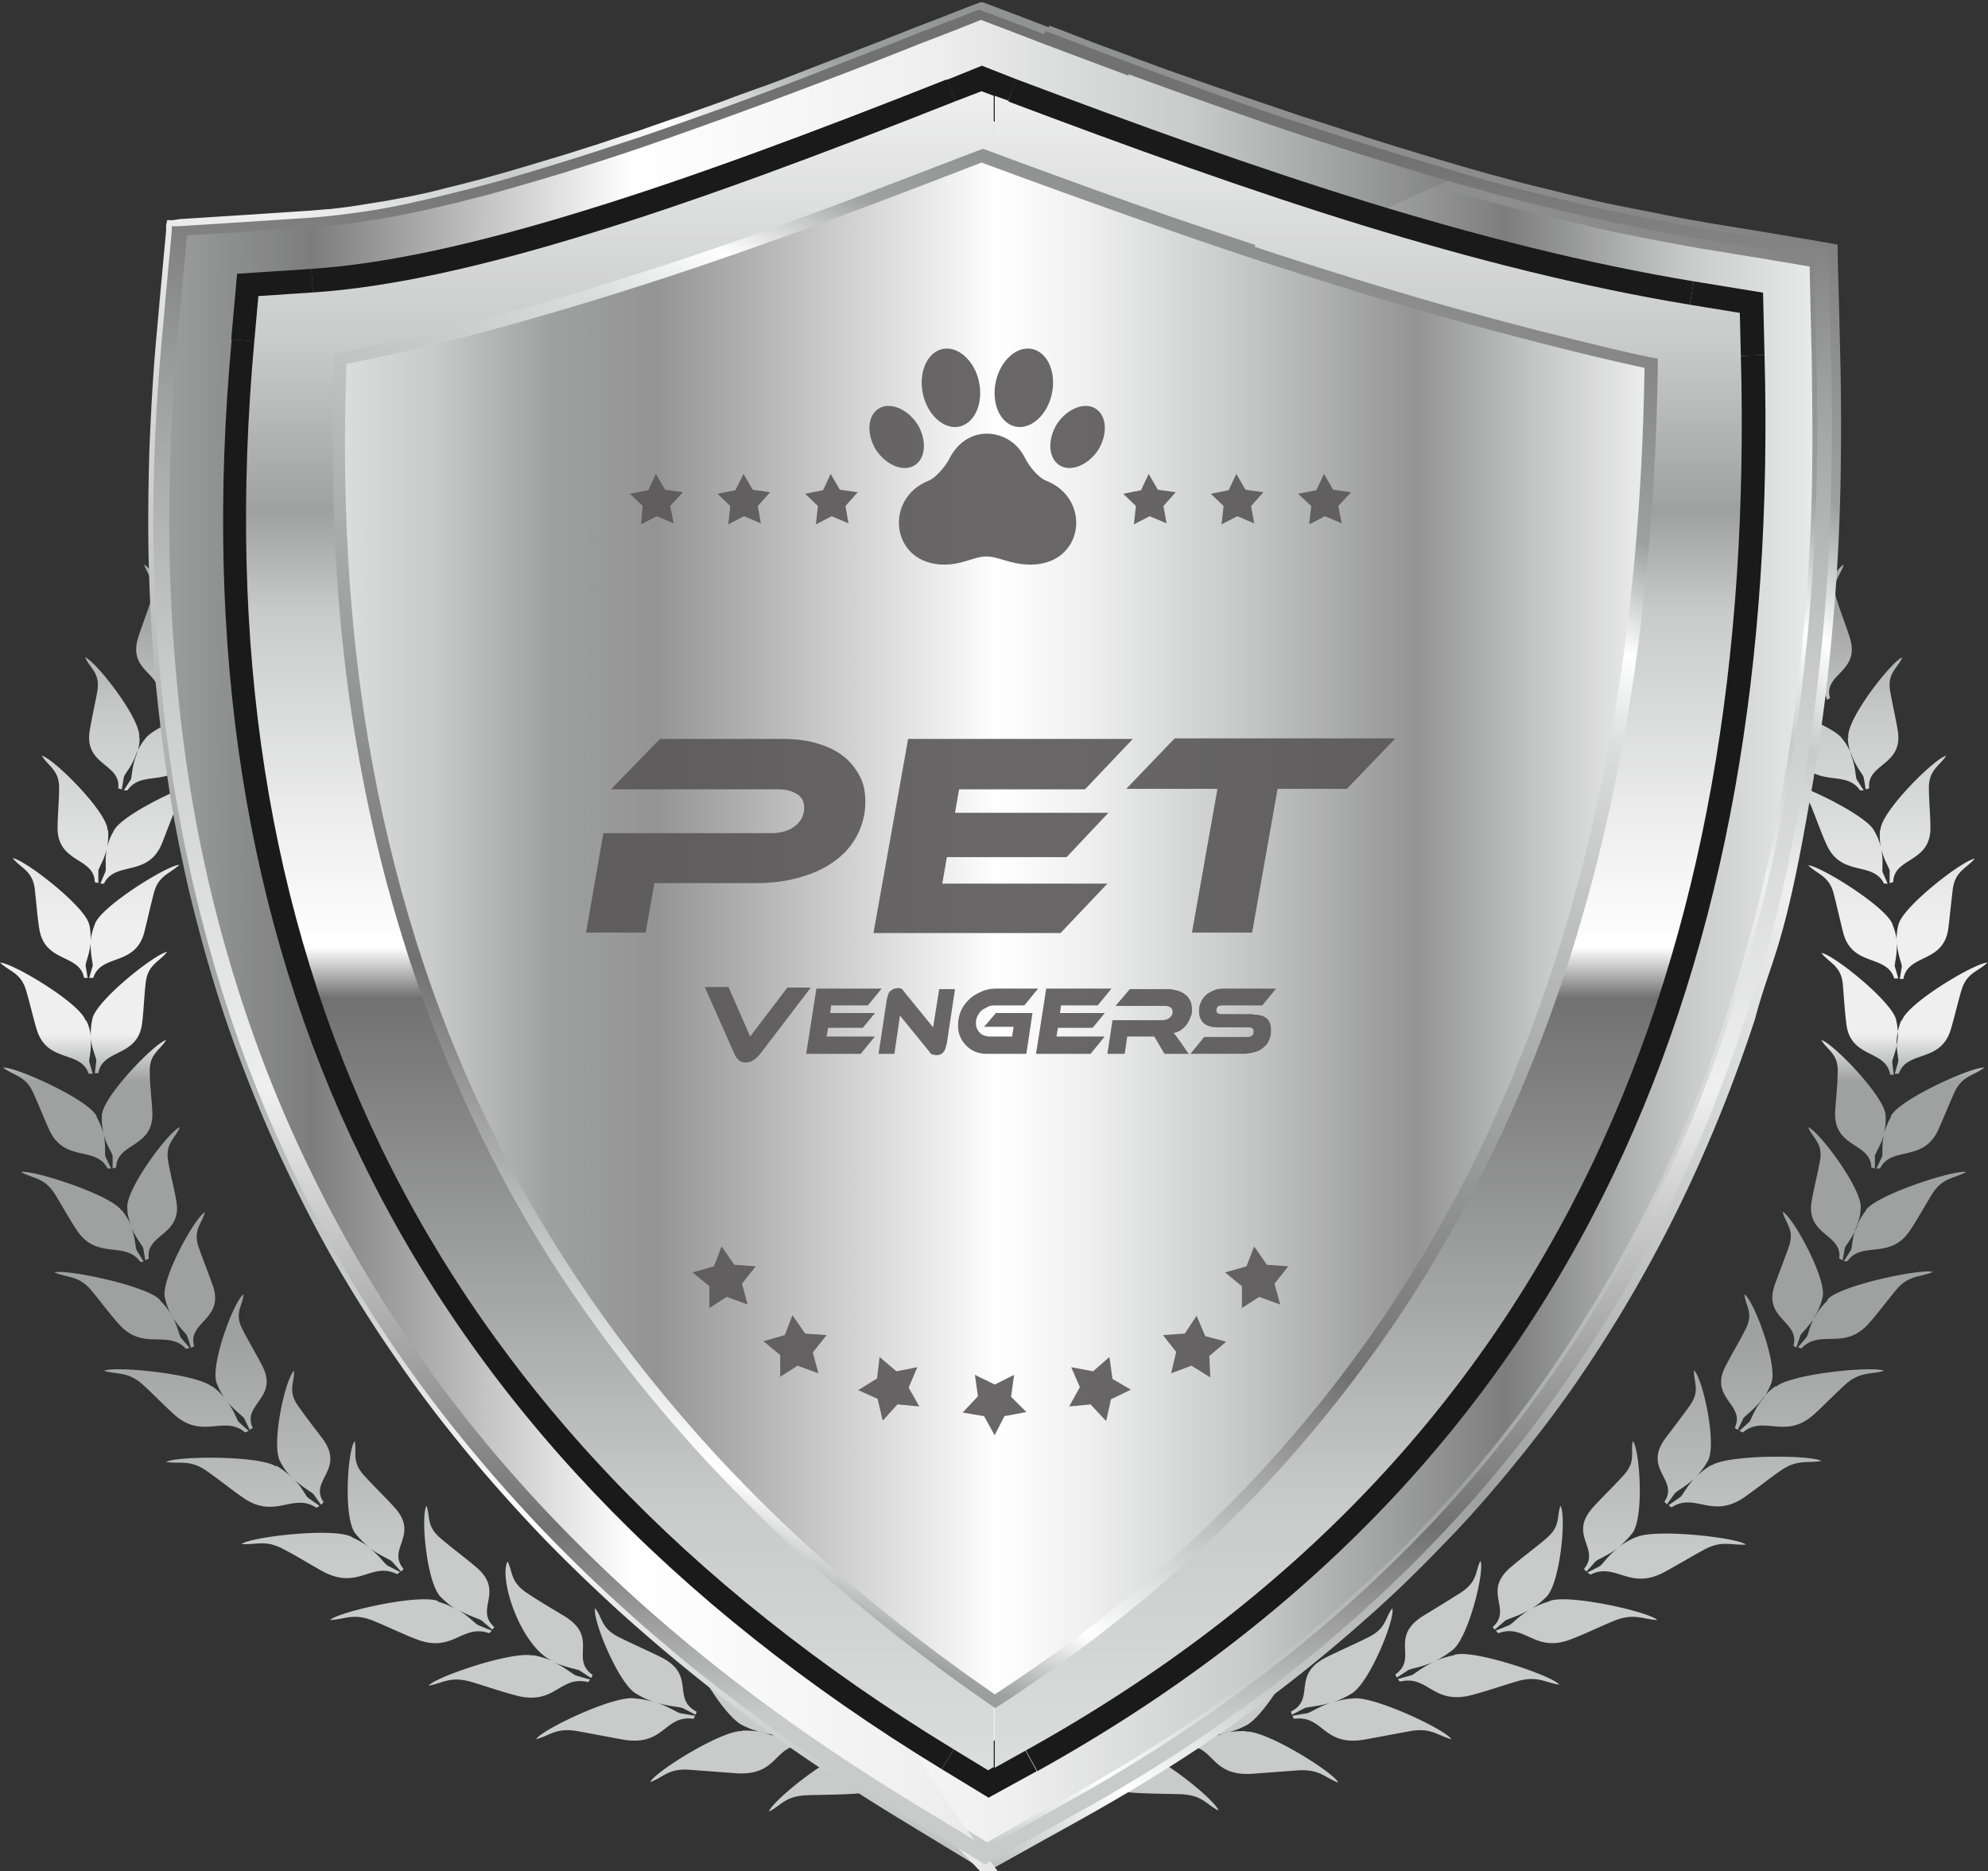 <?xml version="1.0" encoding="UTF-8"?>
<svg data-bbox="0 0.04 39 37.495" viewBox="0 0 39.01 36.72" xmlns:xlink="http://www.w3.org/1999/xlink" xmlns="http://www.w3.org/2000/svg" data-type="ugc">
    <rect x="0" y="0" width="39.01" height="36.72" fill="#333333" stroke="none"/>
    <g>
        <defs>
            <linearGradient gradientUnits="userSpaceOnUse" y2="4.43" x2="19.5" y1="35.54" x1="19.5" id="559a0b29-4dcc-4f96-9ef0-1312fc198ac7">
                <stop stop-color="#c9caca" offset="0"/>
                <stop stop-color="#c9caca" offset=".16"/>
                <stop stop-color="#9fa0a0" offset=".3"/>
                <stop stop-color="#9fa0a0" offset=".46"/>
                <stop stop-color="#efefef" offset=".49"/>
                <stop stop-color="#efefef" offset=".56"/>
                <stop stop-color="#c9caca" offset=".69"/>
                <stop stop-color="#9fa0a0" offset=".76"/>
                <stop stop-color="#c9caca" offset=".85"/>
                <stop stop-color="#efefef" offset="1"/>
            </linearGradient>
            <linearGradient gradientUnits="userSpaceOnUse" y2="18.35" x2="36.01" y1="18.35" x1=".14" id="1342aa2b-fff9-4a8d-98df-6a87818361a9">
                <stop stop-color="#dcdddd" offset="0"/>
                <stop stop-color="#c9caca" offset=".07"/>
                <stop stop-color="#9fa0a0" offset=".16"/>
                <stop stop-color="#7d7d7d" offset=".24"/>
                <stop stop-color="#ffffff" offset=".4"/>
                <stop stop-color="#efefef" offset=".55"/>
                <stop stop-color="#c9caca" offset=".68"/>
                <stop stop-color="#7d7d7d" offset=".82"/>
                <stop stop-color="#c9caca" offset=".92"/>
                <stop stop-color="#efefef" offset="1"/>
            </linearGradient>
            <linearGradient gradientUnits="userSpaceOnUse" y2="-2.62" x2="25.5" y1="35.92" x1="8.34" id="6a029f7b-0398-478d-b644-afa5bed14129">
                <stop stop-color="#595757" offset="0"/>
                <stop stop-color="#c9caca" offset=".1"/>
                <stop stop-color="#ffffff" offset=".15"/>
                <stop stop-color="#c9caca" offset=".22"/>
                <stop stop-color="#9fa0a0" offset=".34"/>
                <stop stop-color="#c9caca" offset=".5"/>
                <stop stop-color="#efefef" offset=".66"/>
                <stop stop-color="#c9caca" offset=".72"/>
                <stop stop-color="#ffffff" offset=".77"/>
                <stop stop-color="#9fa0a0" offset=".83"/>
                <stop stop-color="#727171" offset="1"/>
            </linearGradient>
            <linearGradient xlink:href="#1342aa2b-fff9-4a8d-98df-6a87818361a9" x2="35.92" x1="-3.31" id="b490030d-b636-46fc-85e7-6c200fa62730"/>
            <linearGradient gradientUnits="userSpaceOnUse" y2="3.05" x2="19.5" y1="33.66" x1="19.5" id="16284ba4-6167-4f02-b07d-b6222eb08027">
                <stop stop-color="#c9caca" offset="0"/>
                <stop stop-color="#727171" offset=".12"/>
                <stop stop-color="#efefef" offset=".4"/>
                <stop stop-color="#c9caca" offset=".67"/>
                <stop stop-color="#9fa0a0" offset=".85"/>
                <stop stop-color="#727171" offset="1"/>
            </linearGradient>
            <linearGradient gradientUnits="userSpaceOnUse" y2="1.79" x2="19.5" y1="34.74" x1="19.5" id="cdbef2e8-b89a-490d-90e7-bfa18e09a9f8">
                <stop stop-color="#dcdddd" offset="0"/>
                <stop stop-color="#c9caca" offset=".16"/>
                <stop stop-color="#9fa0a0" offset=".3"/>
                <stop stop-color="#727171" offset=".46"/>
                <stop stop-color="#ffffff" offset=".49"/>
                <stop stop-color="#efefef" offset=".56"/>
                <stop stop-color="#c9caca" offset=".69"/>
                <stop stop-color="#9fa0a0" offset=".75"/>
                <stop stop-color="#c9caca" offset=".85"/>
                <stop stop-color="#efefef" offset="1"/>
            </linearGradient>
            <linearGradient gradientUnits="userSpaceOnUse" y2=".54" x2="24.26" y1="32.79" x1="9.9" id="895ca645-c5b5-4e92-be84-422186b226c0">
                <stop stop-color="#727171" offset="0"/>
                <stop stop-color="#9fa0a0" offset=".1"/>
                <stop stop-color="#ffffff" offset=".15"/>
                <stop stop-color="#c9caca" offset=".22"/>
                <stop stop-color="#727171" offset=".34"/>
                <stop stop-color="#9fa0a0" offset=".5"/>
                <stop stop-color="#c9caca" offset=".66"/>
                <stop stop-color="#dcdddd" offset=".72"/>
                <stop stop-color="#ffffff" offset=".77"/>
                <stop stop-color="#9fa0a0" offset=".83"/>
                <stop stop-color="#727171" offset="1"/>
            </linearGradient>
            <linearGradient gradientUnits="userSpaceOnUse" y2="18.22" x2="32.44" y1="18.22" x1="6.69" id="625adffe-5eb4-4681-b346-ac4464988cbf">
                <stop stop-color="#dcdddd" offset="0"/>
                <stop stop-color="#c9caca" offset=".07"/>
                <stop stop-color="#9fa0a0" offset=".16"/>
                <stop stop-color="#949495" offset=".24"/>
                <stop stop-color="#ffffff" offset=".5"/>
                <stop stop-color="#efefef" offset=".57"/>
                <stop stop-color="#c9caca" offset=".68"/>
                <stop stop-color="#949495" offset=".82"/>
                <stop stop-color="#c9caca" offset=".92"/>
                <stop stop-color="#efefef" offset="1"/>
            </linearGradient>
        </defs>
        <path d="M22.25 34.26c-.15.05-.28.07-.41.09.12-.01.26-.01.42 0 .41.02 1.6.98 1.65 1.18-.24-.12-.31-.3-.73-.32-.28-.01-.66-.01-.94-.03-.82-.04-.62-.64-1.21-.68l-.02-.06.29.02c.08 0 .27-.08.54-.11-.27.03-.47-.01-.55 0l-.28.07v-.06c.56-.15.21-.7.99-.89.27-.07.64-.14.91-.21.4-.1.42-.29.62-.45 0 .2-.89 1.36-1.29 1.46Zm-2.74-.12c.25 0 .45.17.45.38s-.2.38-.45.38-.45-.17-.45-.38.2-.38.45-.38Zm6.2-28.2c.48.14.84.04.96.04l.29.06v-.06c-.57-.13-.25-.69-1.05-.85-.28-.06-.65-.11-.92-.17-.41-.08-.44-.27-.65-.43 0 .2.97 1.32 1.37 1.41Zm-12.41 0c-.48.14-.84.04-.96.04l-.29.06v-.06c.57-.13.25-.69 1.05-.85.28-.06.65-.11.92-.17.41-.08.44-.27.65-.43 0 .2-.97 1.32-1.37 1.41Zm1.27 28.02c.16 0 .3.01.42.04-.12-.02-.25-.06-.39-.13-.38-.14-1.1-1.39-1.06-1.58.18.19.17.38.55.52.26.09.61.2.87.3.75.28.32.78.85.99v.06l-.28-.1c-.08-.02-.29 0-.55-.05.26.05.44.15.52.16l.29.02-.02.06c-.59-.02-.48.59-1.3.55l-.94-.07c-.42-.03-.51.15-.77.24.08-.19 1.4-1.02 1.81-1Zm-2.11-.63c-.41-.07-1.84.62-1.94.8.27-.07.39-.23.8-.16.28.05.64.12.92.17.81.13.79-.49 1.37-.41l.03-.06-.29-.05c-.08-.02-.23-.13-.47-.21.25.08.44.08.52.11l.25.13.02-.06c-.5-.26 0-.72-.7-1.07-.24-.12-.58-.27-.82-.39-.36-.18-.32-.37-.47-.57-.07.19.46 1.5.81 1.68.13.08.25.13.37.17-.12-.04-.25-.07-.41-.08Zm-2-.85c.15.03.28.07.39.12-.63-.28-1.07-1.62-.89-1.96.11.22.05.4.38.62.22.15.53.33.76.47.65.42.08.82.53 1.14l-.03.06-.23-.15c-.07-.03-.28-.06-.52-.17.24.11.38.24.45.27l.28.08-.04.05c-.56-.14-.64.47-1.42.26-.27-.07-.62-.19-.89-.27-.4-.11-.54.03-.82.08.13-.17 1.65-.69 2.05-.59ZM8.6 31.42c-.37-.15-1.96.21-2.12.37.28-.01.45-.14.83.01.25.1.58.26.84.36.74.3.91-.3 1.45-.11l.05-.05-.27-.11c-.07-.04-.19-.18-.41-.31.22.13.42.18.48.22l.21.18.04-.05c-.4-.36.22-.69-.36-1.18-.2-.17-.48-.38-.68-.55-.3-.25-.21-.42-.29-.65-.12.17 0 1.55.29 1.8.1.1.2.18.3.24-.1-.06-.22-.12-.37-.16Zm-1.69-1.25c.14.06.25.13.34.2-.09-.07-.18-.16-.27-.27-.25-.28-.16-1.66-.02-1.82.05.23-.07.4.19.68.17.19.42.43.59.62.5.55-.16.81.18 1.21l-.05.05-.18-.2c-.06-.05-.25-.12-.45-.27.2.15.3.31.36.35l.25.13-.06.04c-.5-.25-.76.32-1.45-.05-.24-.13-.54-.32-.78-.44-.35-.19-.53-.08-.82-.1.18-.14 1.81-.33 2.16-.14Zm-1.49-1.41c.13.08.23.16.31.24-.08-.08-.16-.18-.22-.3-.21-.3.09-1.66.26-1.8.01.24-.13.39.08.69.14.2.35.47.5.67.41.6-.29.79 0 1.22l-.05.05-.15-.21c-.05-.05-.23-.14-.41-.32.18.17.25.34.3.39l.23.16-.06.04c-.46-.31-.81.24-1.44-.2-.22-.15-.49-.37-.71-.52-.32-.23-.52-.14-.8-.18.2-.12 1.84-.13 2.16.09ZM4.16 27.2c.12.09.21.18.27.27.15.19.31.3.36.36l.11.23.06-.04c-.22-.46.51-.58.19-1.21-.11-.22-.28-.5-.39-.72-.17-.32 0-.46.02-.69-.19.12-.68 1.44-.52 1.76.05.13.11.23.18.32.15.19.2.36.24.42l.2.18-.07.03c-.41-.35-.83.15-1.39-.35-.19-.17-.43-.42-.62-.59-.29-.26-.49-.19-.76-.27.21-.1 1.85.06 2.13.32Zm-1.02-1.68c.33.32.35.64.41.73l.17.2-.07.02c-.36-.39-.85.06-1.33-.5-.17-.19-.37-.46-.53-.65-.24-.29-.46-.24-.72-.35.22-.07 1.82.26 2.07.54Zm.1-.04c-.11-.33.58-1.59.78-1.69-.06.23-.24.35-.12.69.08.23.2.53.28.76.22.66-.51.7-.37 1.18l-.06.03-.08-.24c-.05-.09-.34-.31-.43-.73Zm-.86-1.73c-.2-.3-1.74-.8-1.97-.75.24.13.46.11.66.42.13.21.29.5.43.71.39.61.95.21 1.25.63h.07l-.14-.23c-.03-.07-.02-.24-.11-.46.09.22.21.35.24.42l.04.24.07-.03c-.07-.49.66-.45.54-1.13-.04-.24-.12-.55-.16-.78-.06-.35.13-.44.23-.67-.22.08-1.09 1.25-1.03 1.6 0 .13.04.25.08.35-.04-.1-.1-.21-.19-.32Zm-.49-1.84c.07.12.11.23.14.33-.02-.1-.04-.22-.03-.35 0-.35 1.03-1.42 1.26-1.48-.13.21-.34.28-.32.64 0 .24.04.55.05.79.02.69-.7.58-.71 1.07l-.07.02v-.25c-.02-.07-.13-.22-.18-.44.05.22.02.39.04.46l.11.23h-.07c-.23-.45-.84-.11-1.14-.75-.1-.22-.22-.52-.32-.74-.15-.33-.38-.33-.59-.49.24-.02 1.69.63 1.84.96Zm-.21-1.88c-.1-.34-1.44-1.14-1.68-1.14.19.18.41.2.51.54.07.23.14.54.21.77.2.67.86.4 1.02.87h.08l-.07-.24c0-.07.05-.24.03-.47 0-.1 0-.22.03-.35.04-.35 1.24-1.3 1.47-1.33-.16.2-.38.25-.42.6-.03.24-.04.55-.07.79-.08.69-.78.5-.86.99h-.07l.03-.24c0-.07-.09-.23-.11-.46 0-.1-.03-.22-.09-.34Zm.07-1.88c-.05-.34-1.26-1.28-1.5-1.31.16.2.38.24.43.59.03.24.05.55.09.79.1.68.79.49.88.97h.07l-.04-.24c0-.07.08-.23.1-.46 0-.1.03-.22.08-.35.1-.34 1.42-1.16 1.66-1.17-.19.18-.41.21-.5.55-.06.23-.13.54-.19.78-.18.67-.85.41-1 .89h-.08l.07-.24c0-.07-.05-.24-.04-.47 0-.1 0-.22-.03-.35Zm.36-1.86c0-.35-1.06-1.41-1.29-1.46.13.21.34.28.34.63 0 .24-.03.55-.03.79 0 .69.72.57.73 1.06l.07.02v-.25c.02-.07.12-.22.17-.44.02-.1.06-.21.13-.33.14-.33 1.58-1 1.82-.98-.21.16-.44.16-.58.49-.1.22-.21.53-.3.75-.28.65-.91.32-1.13.77h-.07l.1-.24c.02-.07-.02-.24.03-.46.02-.1.03-.22.02-.35Zm.63-1.81c0 .13-.03.25-.07.35-.08.22-.08.39-.1.46l-.14.22h.07c.29-.42.85-.03 1.23-.64.13-.21.29-.5.41-.71.19-.32.42-.29.65-.43-.23-.05-1.76.47-1.95.78-.09.11-.14.22-.18.32-.08.22-.21.35-.23.42l-.04.24-.07-.02c.06-.49-.67-.44-.56-1.13.04-.24.11-.55.15-.78.06-.35-.14-.44-.24-.66.22.08 1.12 1.24 1.06 1.58Zm.9-1.73c-.03.13-.07.24-.12.34-.11.21-.13.38-.17.44l-.17.2.07.02c.35-.4.85.05 1.32-.51.16-.2.36-.47.52-.66.24-.29.46-.25.71-.36-.23-.07-1.82.28-2.05.57-.1.1-.17.2-.23.3-.11.21-.26.33-.29.4l-.07.24-.06-.03c.14-.48-.6-.51-.39-1.18.07-.23.19-.53.26-.76.11-.34-.07-.45-.14-.68.21.1.92 1.35.82 1.68Zm1.15-1.62c.15-.32-.37-1.63-.56-1.76.03.24.19.37.03.69-.11.22-.27.51-.38.73-.31.64.42.75.21 1.21l.06.04.11-.23c.04-.06.21-.17.35-.36.07-.09.15-.18.27-.27.28-.26 1.91-.44 2.12-.35-.27.08-.48.01-.76.28-.19.18-.42.42-.61.6-.55.51-.98.01-1.39.37l-.07-.03.2-.18c.05-.06.09-.23.23-.42.06-.09.13-.19.17-.32Zm1.38-1.49c.2-.3-.12-1.66-.29-1.8 0 .24.14.38-.07.69-.14.21-.34.47-.48.68-.4.6.3.79.03 1.22l.05.05.14-.22c.05-.06.23-.15.4-.32-.17.18-.24.34-.3.39l-.22.16.06.03c.45-.31.81.23 1.43-.22.21-.16.49-.38.7-.53.32-.23.52-.14.79-.2-.2-.11-1.84-.11-2.16.12-.13.08-.23.16-.31.24.08-.08.15-.18.22-.3Zm1.59-1.33c.24-.28.13-1.66-.02-1.82-.04.24.08.39-.17.68-.17.19-.41.43-.58.62-.49.55.18.81-.16 1.22l.05.05.17-.2c.06-.05.25-.12.45-.28-.2.16-.29.31-.35.36l-.25.14.06.04c.5-.26.77.31 1.45-.07.24-.13.54-.32.77-.45.35-.2.53-.09.82-.11-.18-.13-1.81-.3-2.16-.11-.14.06-.25.13-.34.21.09-.07.18-.16.26-.27Zm1.78-1.15c.28-.25.38-1.63.25-1.8-.08.23.02.4-.27.65-.2.17-.47.39-.67.56-.57.5.06.82-.34 1.19l.04.05.2-.18c.07-.04.27-.09.48-.23.1-.06.22-.12.37-.17.37-.15 1.97.18 2.13.34-.28 0-.45-.14-.83.02-.25.11-.58.26-.83.37-.74.31-.92-.29-1.45-.08l-.05-.05.26-.11c.07-.04.18-.19.4-.32.1-.06.2-.14.3-.24Zm1.94-.95c.32-.22.62-1.58.52-1.76-.11.22-.04.4-.37.62-.22.15-.53.33-.75.48-.64.43-.07.82-.51 1.14l.03.06.23-.16c.07-.04.28-.06.51-.17-.24.11-.37.24-.45.27l-.28.08.04.05c.56-.15.65.46 1.43.24.27-.08.62-.2.88-.28.4-.12.54.03.82.06-.13-.17-1.67-.67-2.06-.56-.15.03-.28.08-.39.13.11-.05.22-.12.34-.21Zm5.26 28.16c-.41.02-1.6.98-1.65 1.18.24-.12.31-.3.73-.32.28-.01.66-.01.94-.03.82-.04.62-.64 1.21-.68l.02-.06h-.29c-.08 0-.27-.07-.54-.09.27.03.47-.01.55 0l.28.07v-.06c-.56-.15-.21-.7-.99-.89-.27-.07-.64-.14-.91-.21-.4-.1-.42-.29-.62-.45 0 .2.89 1.36 1.29 1.46.15.05.28.08.41.09-.12-.01-.26-.01-.42 0Zm7.69-.4c-.16 0-.29.01-.41.04.12-.02.25-.06.39-.13.38-.14 1.1-1.39 1.06-1.58-.18.19-.16.38-.55.52-.26.09-.61.2-.87.3-.75.28-.32.78-.85.99v.06l.28-.1c.08-.02.28 0 .55-.05-.26.05-.43.15-.51.16l-.29.02.02.06c.59-.02.48.59 1.3.55l.94-.07c.42-.02.51.15.77.24-.08-.19-1.4-1.02-1.81-1Zm2.11-.64c.41-.06 1.84.62 1.94.8-.27-.07-.39-.23-.8-.16-.28.05-.64.12-.92.17-.81.13-.79-.49-1.37-.41l-.03-.06.29-.05c.08-.02.23-.13.47-.21-.25.08-.44.08-.52.11l-.25.13-.02-.06c.5-.26 0-.72.7-1.07.24-.12.58-.27.82-.39.36-.18.32-.37.47-.57.07.19-.46 1.5-.81 1.68-.13.08-.25.13-.37.17.12-.04.25-.07.41-.08Zm2-.85c-.15.03-.28.07-.39.12.11-.05.22-.12.34-.21.32-.22.65-1.57.56-1.76-.11.22-.05.4-.38.62-.22.14-.53.33-.76.47-.65.42-.08.82-.53 1.14l.03.06.23-.15c.07-.03.28-.06.52-.17-.24.11-.38.23-.45.27l-.28.08.04.05c.56-.14.64.47 1.42.26.27-.07.62-.19.89-.27.4-.11.54.03.82.07-.13-.17-1.65-.69-2.05-.59Zm1.86-1.06c.37-.15 1.96.21 2.12.37-.28-.01-.45-.14-.83.01-.25.1-.58.26-.84.36-.74.3-.91-.31-1.45-.11l-.05-.05.27-.11c.07-.04.19-.18.41-.31-.22.13-.42.18-.49.22l-.21.18-.04-.05c.4-.36-.22-.69.36-1.18.2-.17.48-.38.68-.55.3-.25.21-.42.29-.65.12.17 0 1.55-.29 1.8-.1.1-.21.18-.31.24.1-.06.22-.12.37-.16Zm1.69-1.25c-.14.06-.25.13-.34.2.09-.07.18-.16.27-.27.25-.28.16-1.66.02-1.82-.05.24.07.4-.19.68-.17.19-.42.43-.59.62-.5.55.16.81-.18 1.21l.05.05.18-.2c.06-.05.25-.12.45-.27-.2.15-.3.31-.36.36l-.25.13.06.04c.5-.25.76.32 1.45-.05.24-.13.54-.31.78-.44.35-.19.53-.08.82-.1-.18-.14-1.81-.32-2.16-.14Zm1.49-1.41c.32-.22 1.97-.21 2.16-.09-.28.05-.47-.04-.8.19-.22.15-.49.37-.71.52-.63.44-.97-.1-1.43.2l-.06-.04.23-.16c.06-.05.13-.22.3-.39.08-.08.16-.18.23-.3.21-.3-.09-1.66-.26-1.8-.01.24.13.39-.08.69-.14.2-.35.47-.5.67-.41.6.29.79 0 1.22l.05.05.15-.21c.05-.06.23-.14.41-.32.08-.08.18-.16.31-.24Zm1.26-1.56c-.12.09-.21.18-.27.27-.15.19-.31.3-.36.36l-.11.23-.06-.04c.22-.46-.51-.58-.18-1.21.11-.22.28-.5.39-.72.17-.33 0-.46-.02-.69.19.12.68 1.44.52 1.76-.05.13-.11.23-.18.32-.15.19-.2.36-.24.42l-.2.18.07.03c.41-.35.83.15 1.39-.35.19-.17.43-.42.62-.59.29-.26.49-.19.76-.27-.21-.1-1.85.06-2.13.32Zm1.02-1.68c-.1.1-.18.2-.23.29-.12.21-.26.33-.3.39l-.08.24-.06-.03c.14-.48-.59-.52-.37-1.18.08-.23.2-.53.28-.76.12-.34-.06-.45-.12-.69.21.1.89 1.36.78 1.69-.03.13-.08.24-.13.33-.12.2-.14.38-.18.44l-.17.2.07.02c.36-.39.85.06 1.33-.5.17-.19.37-.46.53-.65.24-.29.46-.24.72-.35-.22-.07-1.82.26-2.07.54Zm.76-1.77c-.09.11-.15.22-.18.32-.09.22-.21.35-.24.42l-.04.24-.07-.03c.07-.49-.66-.45-.54-1.13.04-.24.12-.55.16-.78.07-.35-.13-.44-.23-.67.22.08 1.09 1.25 1.03 1.6 0 .13-.04.25-.08.35-.09.22-.08.39-.11.46l-.14.22h.07c.29-.41.85-.01 1.24-.62.14-.21.3-.5.43-.71.2-.31.42-.29.66-.42-.23-.05-1.77.45-1.97.75Zm.49-1.84c-.07.12-.11.23-.14.33.02-.1.04-.22.03-.35 0-.35-1.03-1.42-1.26-1.48.13.21.34.28.32.64 0 .24-.04.55-.05.79-.02.69.7.58.71 1.07l.07.02v-.25c.02-.07.13-.22.18-.44-.05.22-.02.39-.04.46l-.11.23h.07c.23-.45.84-.11 1.14-.75.1-.22.22-.52.32-.74.15-.33.38-.33.59-.49-.24-.02-1.69.63-1.84.96Zm.21-1.88c.1-.34 1.44-1.14 1.68-1.14-.19.18-.41.2-.51.54-.07.23-.14.54-.21.77-.2.67-.86.4-1.02.87h-.08l.07-.24c.01-.1-.11-.41.06-.81Zm-.11 0c.1.42-.07.7-.08.81l.03.25h-.07c-.08-.5-.78-.31-.86-1-.03-.24-.05-.55-.07-.79-.04-.35-.26-.4-.42-.6.24.03 1.43.99 1.47 1.33Zm.04-1.88c-.03.13-.04.25-.03.35 0-.1-.03-.22-.08-.35-.1-.34-1.42-1.16-1.66-1.17.19.18.41.21.5.55.06.23.13.54.19.78.18.67.85.41 1 .89h.08l-.07-.24c0-.07.05-.24.04-.46.02.23.09.39.1.46l-.04.25h.07c.09-.5.78-.3.88-.98.03-.24.06-.55.09-.79.05-.35.27-.4.43-.59-.24.03-1.45.97-1.5 1.31Zm-.36-1.86c-.01.13 0 .25.02.35.05.22.02.39.03.47l.1.23h-.07c-.22-.45-.84-.12-1.13-.77-.1-.22-.21-.53-.3-.75-.14-.33-.37-.34-.58-.49.24-.02 1.68.66 1.82.98.07.12.11.23.13.33.05.22.15.37.17.44v.25l.07-.02c.01-.49.73-.37.73-1.06 0-.24-.03-.55-.03-.79 0-.35.2-.42.34-.63-.23.05-1.29 1.11-1.29 1.46Zm-.63-1.81c0 .13.04.25.07.35.08.22.08.39.1.46l.14.22h-.07c-.29-.42-.85-.03-1.23-.64-.13-.21-.29-.5-.41-.71-.19-.31-.42-.29-.65-.43.23-.04 1.76.47 1.95.78.09.11.14.22.18.32.08.22.21.36.23.42l.04.24.07-.02c-.06-.49.67-.44.56-1.13-.04-.24-.11-.55-.15-.78-.06-.35.14-.44.24-.66-.22.08-1.12 1.24-1.06 1.58Zm-.9-1.73c.03.13.07.24.12.34.11.21.13.38.17.44l.17.2-.07.02c-.35-.4-.85.05-1.32-.51-.16-.2-.36-.47-.52-.66-.24-.29-.46-.25-.71-.36.23-.07 1.82.28 2.06.57.1.1.17.2.23.3.11.21.26.33.29.4l.07.24.06-.03c-.14-.48.6-.51.39-1.18-.07-.23-.19-.53-.26-.76-.11-.34.07-.45.14-.68-.21.1-.92 1.35-.82 1.68Zm-1.15-1.62c.05.13.11.23.17.32.14.19.19.36.23.42l.2.18-.07.03c-.4-.36-.84.14-1.39-.37-.19-.18-.42-.43-.61-.6-.28-.26-.49-.2-.76-.28.21-.09 1.85.09 2.12.35.12.09.2.18.27.27.14.19.31.3.35.36l.11.23.06-.04c-.21-.46.52-.57.21-1.21-.11-.22-.27-.51-.38-.73-.16-.33 0-.46.03-.69-.19.12-.71 1.43-.56 1.76Zm-1.38-1.49c-.2-.3.12-1.66.29-1.8 0 .24-.14.38.07.69.14.21.34.47.48.68.4.6-.3.78-.03 1.22l-.05.04-.14-.22c-.05-.06-.23-.15-.4-.32.17.18.24.34.3.39l.22.16-.06.03c-.45-.31-.81.23-1.43-.22-.21-.16-.49-.38-.7-.53-.32-.23-.52-.14-.79-.2.2-.11 1.84-.11 2.16.12.13.08.23.16.31.24-.08-.08-.16-.18-.22-.3Zm-1.59-1.33c-.24-.28-.13-1.66.02-1.82.04.24-.08.4.17.68.17.19.41.43.58.62.49.55-.18.81.16 1.22l-.05.05-.17-.2c-.06-.05-.25-.12-.45-.28.2.16.29.31.35.36l.24.14-.06.04c-.5-.26-.77.31-1.45-.07-.24-.13-.54-.32-.77-.45-.35-.2-.53-.09-.82-.11.18-.13 1.81-.3 2.16-.11.14.06.25.13.34.21-.09-.07-.18-.16-.26-.27Zm-1.78-1.15c-.28-.25-.38-1.63-.25-1.8.08.23-.02.4.27.65.2.17.47.39.67.56.57.5-.06.82.34 1.19l-.04.05-.2-.18c-.07-.04-.27-.09-.48-.23-.1-.06-.22-.12-.37-.17-.37-.15-1.97.18-2.13.34.28 0 .45-.14.83.02.25.11.58.26.83.37.74.31.92-.29 1.45-.09l.05-.05-.26-.11c-.07-.04-.18-.18-.4-.32-.1-.06-.2-.14-.3-.25Zm-1.94-.95c-.32-.22-.62-1.58-.52-1.76.11.22.04.4.37.62.22.15.53.33.75.48.64.43.07.82.51 1.14l-.03.06-.23-.16c-.07-.03-.28-.06-.51-.18-.11-.05-.24-.1-.39-.13-.39-.11-1.93.39-2.06.56.28-.04.43-.18.82-.06.27.08.61.2.88.28.77.23.87-.39 1.43-.24l.04-.05-.28-.08c-.08-.03-.21-.16-.45-.27a1.85 1.85 0 0 1-.34-.21Z" fill-rule="evenodd" fill="url(#559a0b29-4dcc-4f96-9ef0-1312fc198ac7)"/>
        <path d="M20.46.73c1.18.45 2.34.88 3.47 1.27 1.13.4 2.24.77 3.34 1.11 1.1.34 2.16.64 3.16.88 1 .25 2.02.46 3.05.63l.97.16 1.3.22.03 1.12.02.84c.08 3.05-.1 5.95-.59 8.67-.49 2.75-1.3 5.35-2.46 7.77a25.947 25.947 0 0 1-4.66 6.75c-1.94 2.03-4.28 3.83-7.07 5.37l-.72.4-.95.53-.92-.56-.69-.42c-2.75-1.68-5.09-3.55-7.05-5.61a26.977 26.977 0 0 1-4.72-6.77c-1.18-2.42-1.98-5.01-2.41-7.76-.43-2.75-.5-5.64-.22-8.7l.08-.89.11-1.19 1.41-.09L6 4.39c.68-.04 1.42-.16 2.22-.33.83-.18 1.75-.43 2.76-.74 1.06-.33 2.16-.7 3.31-1.12 1.1-.4 2.36-.89 3.74-1.43l.52-.2.69-.27.69.26.52.2Zm4.82 6.93c-1.08-.33-2.18-.7-3.3-1.09-.84-.29-1.74-.62-2.68-.97-1.09.42-2.09.8-2.96 1.12-1.14.41-2.26.79-3.38 1.13-.95.29-1.87.54-2.75.75-.42.1-.83.18-1.23.26-.08 2.15.03 4.2.36 6.13.38 2.24 1.03 4.32 1.97 6.25.93 1.9 2.15 3.68 3.68 5.33 1.29 1.4 2.8 2.69 4.53 3.89 1.65-1.08 3.09-2.29 4.32-3.62 1.47-1.59 2.66-3.35 3.57-5.26.95-1.97 1.62-4.11 2.05-6.38.38-1.99.57-4.08.6-6.27-.57-.13-1.15-.26-1.73-.41-1.06-.27-2.07-.56-3.04-.86Z" fill="url(#1342aa2b-fff9-4a8d-98df-6a87818361a9)" fill-rule="evenodd"/>
        <path d="M20.58.5c.33.12.63.24.89.34.29.11.58.21.86.32.28.1.56.21.86.31.28.1.56.2.86.3.27.1.55.19.84.29.27.09.55.19.84.28.28.09.56.18.83.27.28.09.55.18.82.26.29.09.56.17.82.25.28.08.54.16.79.23s.51.14.77.21c.26.07.52.13.76.19s.49.12.75.18c.25.06.51.11.76.16.26.05.51.1.76.15.24.05.5.09.77.14l.98.16 1.3.22.11.02.11.02V5l.03 1.12.02.84c.02.77.02 1.52.01 2.27s-.04 1.49-.09 2.21c-.05.73-.12 1.44-.2 2.15-.09.71-.19 1.4-.31 2.08-.01.07-.03.15-.04.22-.49 2.8-.73 2.93-1.04 4.1a28.937 28.937 0 0 1-1.4 3.5 26.893 26.893 0 0 1-2.06 3.57c-.39.57-.81 1.12-1.25 1.66-.44.54-.9 1.07-1.4 1.58-.49.51-1 1.01-1.55 1.49a29.433 29.433 0 0 1-3.56 2.71c-.65.42-1.32.82-2.02 1.21l-.72.4-.95.53-.08.05-.08.05-.08-.05-.08-.05-.92-.56-.69-.42c-.69-.42-1.36-.86-2-1.3a34.921 34.921 0 0 1-3.55-2.83c-.54-.5-1.06-1-1.56-1.53-.49-.52-.96-1.05-1.41-1.6-.45-.55-.87-1.1-1.26-1.67-.4-.57-.77-1.15-1.12-1.74-.35-.59-.67-1.2-.97-1.82-.3-.61-.57-1.23-.82-1.86-.25-.63-.48-1.27-.68-1.92-.2-.65-.38-1.32-.54-1.99-.15-.67-.29-1.35-.39-2.05-.11-.69-.19-1.39-.26-2.1-.06-.71-.1-1.43-.12-2.16-.02-.73-.01-1.47.01-2.22.03-.75.07-1.51.14-2.27l.08-.89.11-1.19v-.1l.02-.1h.12l.12-.02 1.41-.09 1.06-.07c.17-.01.34-.03.51-.04.17-.02.34-.04.53-.07.18-.03.37-.06.56-.09.2-.04.39-.07.57-.11.2-.04.41-.09.63-.15.22-.05.44-.11.67-.17.21-.06.44-.12.7-.2.25-.07.5-.15.74-.22.27-.08.54-.17.8-.25.27-.09.54-.18.82-.27.26-.09.54-.19.84-.29l.84-.3c.26-.1.54-.2.85-.31.3-.11.6-.23.91-.35.28-.11.6-.23.95-.37.34-.13.67-.26 1.02-.4l.52-.2.69-.27.06-.02.06-.02.06.02.06.02.69.26.52.2Zm.77.56c-.22-.08-.44-.16-.64-.24.22.08.43.16.62.23.18.07.36.13.54.2-.17-.06-.35-.13-.53-.2Zm1.72.63h-.04.04Zm.58.21c-.18-.06-.36-.13-.54-.19.18.06.36.13.54.19Zm1.12.39h.04-.07.03Zm-.21-.07-.28-.1c.09.03.19.06.28.1Zm.61.21c-.1-.03-.2-.07-.3-.1.1.03.2.07.3.1Zm.93.31-.36-.12.36.12Zm1.99.62c-.25-.07-.5-.15-.74-.22.25.08.49.15.73.22l.09.03-.08-.02Zm4.61 1.13c-.26-.05-.52-.1-.76-.15.26.05.52.11.77.15.2.04.4.07.61.11-.2-.03-.41-.07-.62-.11Zm3.05.52-.11-.02-1.19-.2 1.3.22Zm.03 1.12-.03-1.12v.1l.03 1.02Zm.03 3.1c0-.49.01-.99 0-1.5v1.49Zm-.29 4.34c.06-.52.11-1.04.16-1.56-.04.53-.09 1.05-.16 1.56a31.66 31.66 0 0 1 0 .01Zm.16-1.57c0-.09.01-.19.02-.28 0 .09-.01.19-.02.28Zm.03-.35c0-.07.01-.15.02-.22 0 .07 0 .15-.02.22Zm-.49 3.99c.02-.1.04-.2.05-.31-.02.1-.04.2-.05.31Zm-.06.32Zm-2.31 7.26c.03-.06.05-.11.08-.17-.03.06-.05.11-.08.17Zm-.4.81c.03-.06.06-.11.08-.17-.03.06-.06.11-.08.17Zm-1.73 2.91s.05-.08.08-.11c-.03.04-.05.08-.08.11Zm.29-.44c.09-.14.18-.27.26-.41-.09.14-.17.27-.26.41Zm-.42.62c.04-.06.09-.12.13-.19-.04.06-.09.12-.13.19Zm-5.7 5.89s.07-.06.11-.08c-.04.03-.07.06-.11.08Zm-.34.26.23-.17c-.07.06-.15.11-.23.17Zm-5.18 3.17-.92-.56.84.51.08.05.08-.05.87-.48-.95.53Zm-1.97-1.21s.08.05.12.08c-.04-.03-.08-.05-.12-.08Zm.23.14s.09.06.14.09c-.05-.03-.09-.06-.14-.09Zm-6.89-5.5c.08.08.15.16.23.24-.08-.08-.15-.16-.23-.24Zm.26.27s.06.06.08.09l-.08-.09Zm-1.68-1.88Zm-1.23-1.62s.07.1.1.14c-.03-.05-.07-.1-.1-.14Zm-.02-.03Zm-2.89-5.38c.17.43.35.85.54 1.26-.19-.42-.37-.84-.54-1.26-.24-.6-.45-1.22-.65-1.84.19.62.41 1.24.65 1.84Zm-1.61-6.05s.01.09.02.14l-.02-.14Zm-.34-6.3c-.01.42-.02.84-.02 1.25 0-.41 0-.83.02-1.25a40.23 40.23 0 0 1 0-.01Zm.14-2.17c0 .1-.02.19-.02.29 0-.1.02-.19.02-.29Zm.2-2.17 1.41-.09-1.29.08h-.12v.04-.03Zm3-.21c-.16.02-.32.03-.47.04.16-.01.31-.03.47-.04.17-.02.35-.04.54-.07-.18.03-.36.05-.54.07Zm5.26-1.27-.06.02.07-.02c.24-.08.48-.16.73-.24-.24.08-.48.16-.73.24Zm-.07.02c-.08.02-.15.05-.23.07.08-.02.15-.05.23-.07ZM19.25.27l-.06.02.06-.02Zm2.85 1.34c-.29-.11-.59-.22-.88-.33-.32-.12-.61-.23-.88-.33l-.52-.2-.57-.22-.57.22-.52.2c-.35.14-.68.27-1.01.4-.31.12-.63.24-.97.38-.32.12-.62.24-.91.35-.28.11-.57.21-.86.32-.32.12-.61.22-.86.31-.27.09-.54.19-.83.29-.27.09-.55.18-.82.27-.27.09-.54.17-.81.26-.26.08-.51.15-.74.22-.23.07-.47.13-.72.2-.24.06-.46.12-.68.17-.22.05-.44.1-.65.15-.21.05-.41.09-.6.12-.2.04-.39.07-.57.1-.18.03-.37.05-.56.07-.19.02-.37.04-.54.05l-1.06.07-1.17.08-.09.98-.08.89c-.07.76-.12 1.51-.14 2.25-.03.74-.03 1.47-.01 2.19.02.72.06 1.43.12 2.13s.15 1.4.25 2.07c.11.68.24 1.35.39 2.02.15.66.33 1.32.53 1.96.2.64.42 1.28.67 1.9.25.62.51 1.23.81 1.83.29.6.61 1.2.96 1.79a26.276 26.276 0 0 0 2.34 3.36c.44.54.9 1.06 1.38 1.57.49.51 1 1.01 1.53 1.5s1.09.96 1.67 1.43c.58.46 1.19.91 1.82 1.36.63.44 1.29.87 1.97 1.28l.69.42.76.46.79-.44.72-.4c.69-.38 1.35-.78 1.99-1.19.64-.41 1.25-.84 1.83-1.29.58-.44 1.14-.9 1.67-1.37.53-.47 1.04-.96 1.52-1.46a24.891 24.891 0 0 0 2.59-3.18c.38-.56.74-1.13 1.08-1.71.34-.59.65-1.18.95-1.79.29-.6.55-1.21.8-1.83.25-.62.47-1.26.67-1.9.2-.64.38-1.3.55-1.96.16-.66.3-1.34.43-2.02.12-.68.22-1.37.31-2.06.08-.7.15-1.41.2-2.12.05-.72.08-1.45.09-2.19.01-.74 0-1.49-.01-2.25l-.02-.84-.02-.92-1.07-.18-.98-.16c-.25-.04-.51-.09-.78-.14-.27-.05-.52-.1-.77-.15-.26-.05-.51-.11-.76-.17-.24-.06-.5-.12-.76-.18s-.51-.13-.76-.19-.51-.14-.79-.21c-.28-.08-.55-.15-.81-.23-.28-.08-.55-.16-.82-.25-.28-.09-.56-.17-.83-.26-.28-.09-.56-.18-.83-.27-.27-.09-.55-.18-.83-.28-.28-.09-.56-.19-.85-.29-.27-.1-.56-.2-.85-.3-.28-.1-.57-.21-.87-.32ZM6.16 23.43l-.15-.3.15.3Zm21.51 7.13-1.12 1.05c.38-.34.76-.69 1.12-1.05Zm4.77-6.55-.64 1.18c.22-.39.44-.78.64-1.18ZM25.18 7.89c-.27-.08-.55-.17-.82-.26-.28-.09-.55-.18-.83-.27-.28-.09-.56-.19-.83-.28-.27-.09-.55-.19-.84-.29-.19-.07-.4-.14-.65-.23-.26-.09-.48-.17-.66-.24-.18-.06-.39-.14-.65-.24-.23-.08-.43-.16-.61-.23l-.16.06-.22.08c-.39.15-.75.29-1.07.41-.25.1-.49.19-.73.27-.24.09-.47.17-.68.25-.28.1-.56.2-.85.3-.28.1-.56.19-.85.29-.27.09-.55.18-.84.28-.29.09-.57.18-.84.27-.23.07-.47.14-.71.21-.25.07-.48.14-.7.2-.22.06-.45.12-.68.18-.23.06-.46.11-.68.17-.12.03-.23.05-.32.07-.1.02-.21.05-.31.07-.07.01-.15.03-.25.05l-.15.03c-.02.49-.02.97-.02 1.44 0 .5.02 1 .05 1.5.03.51.07 1.01.13 1.5.05.49.12.98.2 1.46.09.55.2 1.1.33 1.63.13.54.27 1.06.43 1.58.05.14.09.29.14.43.05.13.09.28.15.43.26.73.56 1.44.89 2.12.06.12.12.25.2.39l.21.39c.36.67.76 1.31 1.19 1.95.08.12.17.24.26.37s.18.25.27.36c.46.62.97 1.22 1.52 1.81.1.1.19.2.27.29.09.09.18.19.28.29.48.49.99.96 1.53 1.42.36.31.73.61 1.12.91.36.28.73.55 1.1.81.36-.24.71-.48 1.05-.74.37-.27.72-.55 1.06-.84.1-.08.2-.17.29-.25.1-.08.19-.17.29-.26.49-.44.95-.9 1.39-1.37.37-.4.71-.8 1.04-1.21.33-.42.64-.84.93-1.27.29-.44.57-.88.83-1.33.26-.45.5-.92.73-1.39.23-.49.45-.99.65-1.49s.38-1.02.55-1.56c.17-.53.32-1.07.46-1.61.14-.55.26-1.11.37-1.67.09-.49.17-.99.25-1.5.07-.51.13-1.02.18-1.54.05-.51.09-1.02.11-1.54.03-.49.04-.98.05-1.47-.08-.02-.17-.04-.27-.06-.16-.04-.29-.07-.38-.09-.12-.03-.27-.06-.43-.1-.13-.03-.28-.07-.45-.11-.27-.07-.54-.14-.79-.21-.26-.07-.52-.14-.77-.21-.26-.07-.51-.15-.76-.22s-.5-.15-.74-.22Zm.1-.23c.24.07.49.15.73.22l.42.12c-.14-.04-.28-.08-.41-.12-.26-.08-.51-.15-.74-.22Zm-1.39-.44c.2.06.39.13.58.19l-.58-.19Zm-2.56-.88c.19.07.41.14.65.23-.18-.06-.39-.14-.64-.23-.21-.08-.4-.14-.56-.2.22.08.4.15.55.2Zm-1.3-.47c.18.07.4.15.65.24-.19-.07-.42-.15-.68-.25-.21-.08-.41-.15-.58-.21.23.09.44.16.62.23Zm-.79-.25.06-.02h.02-.02l-.1.04.04-.02Zm-.22.09h-.01l.06-.02-.05.02Zm-.22.08.17-.07c-.15.06-.31.12-.47.18-.23.09-.44.17-.63.24.32-.12.62-.24.93-.35Zm-1.79.68-.04.02.05-.02.19-.07-.19.07Zm.42-.16.24-.09-.24.09Zm-.88.33c.13-.05.27-.1.4-.15-.14.05-.27.1-.4.15Zm-.84.3c.12-.04.24-.09.37-.13-.12.04-.24.09-.37.13Zm-.24.09Zm-1.67.57c.27-.09.55-.18.84-.28-.27.09-.55.18-.84.28-.26.09-.52.17-.77.24.26-.08.52-.16.77-.24Zm-1.55.48c.16-.05.33-.1.5-.15l-.49.15c-.18.05-.35.1-.52.15.18-.05.35-.1.51-.15Zm-1.37.38c.19-.05.38-.1.58-.15-.19.05-.39.1-.59.15-.17.04-.33.08-.49.12.17-.04.33-.08.49-.12Zm-1.54.35c.05-.01.11-.02.19-.04-.07.02-.15.03-.25.05l-.17.03.23-.05Zm-.36.07h.05-.05Zm-.03 1.64c0-.44 0-.89.02-1.35-.02.59-.02 1.17 0 1.73 0 .22.01.44.02.66v.09l-.03-1.13Zm.02-1.35v-.19.19Zm.04 2.86v-.15.15Zm.09 1.12c0-.06-.01-.13-.02-.19 0 .06.01.13.02.19Zm-.06-.77c0-.05 0-.11-.01-.16 0 .05 0 .11.01.16Zm.31 2.63Zm-.02-.1c-.03-.18-.06-.36-.08-.54l.03.23c.02.1.03.2.05.32Zm-.11-.73Zm0 0v-.11.11Zm.14.94s-.01-.08-.02-.12c0 .04.01.08.02.12Zm.75 3.12Zm2.81 5.77.02.02-.02-.02Zm.53.74c-.04-.06-.08-.11-.12-.17.32.44.67.87 1.03 1.3.09.11.19.23.31.35.03.03.06.06.09.1l-1.3-1.58Zm1.53 1.83Zm0 0-.08-.08.08.08Zm.28.29-.21-.22c.07.07.14.14.21.22Zm.14.15-.14-.15c.05.05.1.1.14.15Zm1.38 1.32-.04-.04.03.03h.01Zm-.31-.27-.06-.06.07.06Zm2.69 2.17Zm-.35-.25s-.08-.06-.13-.1c.04.03.09.06.13.1Zm.8.45-.09.06c.6-.39 1.16-.79 1.7-1.21.06-.05.12-.1.18-.14-.21.17-.42.33-.64.49-.37.28-.75.54-1.15.81Zm1.95-1.43-.03.03.03-.03Zm-.04.03s-.07.05-.1.08c.03-.03.07-.05.1-.08Zm2.31-2.16Zm-.06.06c-.33.35-.67.69-1.02 1.03.19-.18.37-.36.55-.54l.27-.27c.06-.07.13-.14.2-.22Zm-1.03 1.03s-.09.09-.14.13c.05-.04.09-.08.14-.13Zm2.14-2.32c.1-.12.19-.25.29-.37-.1.13-.19.25-.29.37-.26.33-.54.66-.83.98.29-.32.56-.65.83-.98Zm.91-1.23c-.05.08-.11.16-.16.23.05-.08.11-.16.16-.23Zm-.2.29c-.08.11-.16.23-.24.34.08-.11.16-.22.24-.34Zm1.08-1.69c.24-.41.46-.84.67-1.27l-.67 1.27Zm1.4-2.91c-.17.44-.36.87-.56 1.3.2-.43.38-.86.56-1.3.18-.45.35-.91.5-1.39-.15.47-.32.93-.5 1.39Zm-.59 1.36s-.05.1-.07.15c.02-.05.05-.1.07-.15Zm1.58-4.41c-.11.44-.24.87-.37 1.3.13-.43.26-.86.37-1.3Zm-.38 1.33c-.02.05-.03.11-.05.16.02-.05.03-.11.05-.16Zm.44-1.58-.03.12.03-.12Zm.89-6.17c-.02.37-.05.74-.08 1.1.03-.38.06-.76.08-1.14 0-.07 0-.15.01-.22 0 .09 0 .17-.01.26Zm-.05-1.69.11.02c-.12-.03-.26-.06-.43-.1-.14-.03-.27-.06-.37-.09.13.03.23.05.31.07.11.02.23.05.38.09Zm-1.62-.39.12.03-.12-.03Zm-4.57-1.6c-.27-.09-.54-.18-.83-.28-.28-.1-.56-.19-.84-.29-.23-.08-.45-.16-.64-.22-.17-.06-.4-.14-.66-.24-.26-.09-.49-.18-.68-.25-.2-.07-.43-.16-.69-.26l-.06-.02-.06-.02-.06.02-.06.02c-.3.12-.57.22-.8.31-.23.09-.48.18-.76.29l-.72.27c-.23.08-.45.17-.68.25-.29.11-.58.21-.85.3-.29.1-.57.2-.84.29-.29.1-.57.19-.84.28-.27.09-.55.17-.83.26-.24.07-.48.14-.7.21-.22.06-.45.13-.69.19-.24.06-.46.12-.68.18-.22.06-.44.11-.66.16-.09.02-.19.05-.3.07-.09.02-.2.04-.31.07-.13.03-.23.05-.31.06-.09.02-.19.04-.3.06l-.11.02-.11.02v.18a34.861 34.861 0 0 0 0 2.7c0 .15.01.29.02.43v.03a25.55 25.55 0 0 0 .27 2.59c.02.15.04.28.07.41.1.57.21 1.12.34 1.67.13.54.28 1.08.44 1.6a21.977 21.977 0 0 0 1.21 3.04c.23.48.49.96.76 1.42a21.679 21.679 0 0 0 2.33 3.26c.11.13.21.25.31.36.1.12.21.24.32.35a26.021 26.021 0 0 0 1.8 1.76c.1.09.21.18.32.28.55.47 1.12.93 1.73 1.37.12.09.24.18.36.26.11.08.23.16.36.25l.09.06.09.06.09-.06.09-.06c.6-.39 1.17-.8 1.72-1.23l.31-.25.31-.25c.53-.44 1.02-.9 1.49-1.37.09-.09.18-.18.27-.28.1-.1.18-.19.26-.28.37-.4.73-.81 1.06-1.24.34-.42.65-.86.95-1.3.3-.44.58-.9.85-1.36.27-.46.51-.94.75-1.42.24-.5.46-1 .66-1.52.21-.52.39-1.05.57-1.58.17-.53.33-1.08.47-1.64.14-.55.26-1.12.37-1.69.1-.51.18-1.01.25-1.52s.13-1.03.18-1.56c.05-.52.09-1.05.12-1.59s.05-1.08.05-1.63v-.18l-.11-.02-.11-.02c-.16-.03-.3-.07-.42-.1-.11-.03-.26-.06-.43-.1-.22-.05-.43-.1-.63-.15l-.12-.03-.12-.03c-.26-.07-.51-.13-.78-.2l-.77-.21c-.25-.07-.5-.14-.74-.21-.24-.07-.48-.14-.74-.22-.27-.08-.54-.17-.81-.25-.27-.09-.54-.17-.82-.27Zm.72.49-.58-.19c.19.06.38.12.58.19Zm0 0Zm2.18.66-.14-.04s.09.03.14.04Zm2.43 8.82.03-.12-.03.12ZM9.01 11.98v.03-.03Z" fill="url(#6a029f7b-0398-478d-b644-afa5bed14129)" fill-rule="evenodd"/>
        <path d="M20.46.73c1.18.45 2.34.88 3.47 1.27 1.13.4 2.24.77 3.34 1.11.43.13.86.26 1.28.38-2.07.86-3.97 2.01-5.66 3.4-.3-.1-.6-.21-.91-.31-.84-.29-1.74-.62-2.68-.97-1.09.42-2.09.8-2.96 1.12-1.14.41-2.26.79-3.38 1.13-.95.29-1.87.54-2.75.75-.42.1-.83.18-1.23.26-.08 2.15.03 4.2.36 6.13.38 2.24 1.03 4.32 1.97 6.25.93 1.9 2.15 3.68 3.68 5.33.07.08.14.16.22.23.57 3.57 2.03 6.84 4.15 9.62s-.92-.56-.92-.56l-.69-.42c-2.75-1.68-5.09-3.55-7.05-5.61a26.977 26.977 0 0 1-4.72-6.77C4.8 20.65 4 18.06 3.57 15.31c-.43-2.75-.5-5.64-.22-8.7l.08-.89.11-1.19 1.41-.09 1.06-.07c.68-.04 1.42-.16 2.22-.33.83-.18 1.75-.43 2.76-.74 1.06-.33 2.16-.7 3.31-1.12 1.1-.4 2.36-.89 3.74-1.43l.52-.2.69-.27.69.26.52.2Z" fill="url(#b490030d-b636-46fc-85e7-6c200fa62730)" fill-rule="evenodd"/>
        <path d="M20.52.61c.6.23 1.19.45 1.75.66.57.21 1.14.42 1.71.62.56.2 1.11.39 1.68.57.56.19 1.11.36 1.66.53.56.17 1.1.33 1.61.48.52.15 1.03.28 1.53.4s1 .24 1.51.34c.5.1 1.01.2 1.53.29l.97.16 1.3.22.11.02V5l.03 1.12.02.84c.04 1.53.01 3.02-.08 4.47-.1 1.45-.27 2.86-.51 4.22-.06.35-.13.69-.2 1.03-.15.82-.36 1.65-.63 2.48-.05.17-.1.34-.16.51-.41 1.3-.9 2.56-1.48 3.77-.59 1.24-1.28 2.42-2.06 3.55s-1.65 2.21-2.63 3.23a27.26 27.26 0 0 1-3.23 2.88c-1.18.9-2.47 1.74-3.87 2.51l-.72.4-.95.53-.08.05-.08-.05-.92-.56-.69-.42c-1.38-.84-2.66-1.73-3.84-2.67-1.18-.94-2.26-1.93-3.24-2.96-.98-1.04-1.87-2.12-2.66-3.25s-1.48-2.31-2.08-3.55c-.59-1.22-1.09-2.47-1.49-3.77-.4-1.3-.71-2.64-.93-4.02-.22-1.38-.34-2.79-.38-4.25-.04-1.46.02-2.95.16-4.47l.08-.89.11-1.19v-.1h.13l1.41-.09 1.06-.07c.34-.02.69-.06 1.05-.11.37-.05.75-.12 1.14-.21.41-.09.85-.2 1.31-.32.45-.12.93-.26 1.44-.42.53-.16 1.07-.34 1.62-.52.56-.19 1.12-.39 1.68-.59.55-.2 1.14-.42 1.76-.66.61-.24 1.27-.49 1.97-.77l.52-.2.69-.27.06-.02.06.02.69.26.52.2Zm1.64.88c-.59-.22-1.18-.44-1.76-.66l-.52-.2-.63-.24-.63.25-.52.2c-.68.27-1.34.53-1.98.77a121.655 121.655 0 0 1-3.46 1.26c-.55.19-1.09.36-1.63.53-.5.15-.98.29-1.45.42-.46.12-.9.23-1.32.32-.41.09-.79.16-1.16.21-.37.06-.73.1-1.08.12l-1.06.07-1.29.08-.1 1.08-.08.89c-.14 1.52-.19 3.01-.16 4.45.04 1.44.16 2.85.37 4.22.21 1.37.52 2.7.92 3.99s.89 2.54 1.48 3.74c.59 1.22 1.28 2.39 2.06 3.52.78 1.12 1.66 2.2 2.63 3.22.98 1.03 2.05 2.01 3.22 2.94 1.17.93 2.44 1.81 3.81 2.65l.69.42.84.51.87-.48.71-.4c1.39-.77 2.66-1.6 3.83-2.49 1.17-.89 2.23-1.84 3.2-2.85.97-1.01 1.83-2.08 2.6-3.2a26.838 26.838 0 0 0 3.51-7.26c.41-1.29.73-2.62.98-4 .24-1.36.41-2.76.51-4.2.1-1.44.12-2.93.08-4.45l-.02-.84-.03-1.02-1.19-.2-.98-.16c-.52-.09-1.03-.18-1.54-.29-.51-.11-1.01-.22-1.52-.34-.5-.12-1.02-.26-1.55-.41-.54-.15-1.08-.31-1.62-.48-.56-.17-1.11-.35-1.66-.53-.55-.18-1.11-.38-1.68-.58-.56-.2-1.13-.4-1.72-.62Zm3.07 6.28c-.54-.17-1.09-.34-1.64-.52-.55-.18-1.11-.37-1.67-.57-.43-.15-.86-.31-1.31-.47-.42-.15-.86-.32-1.32-.48-.53.2-1.03.4-1.5.58-.5.19-.97.36-1.4.52-.56.2-1.13.4-1.7.59-.56.19-1.12.37-1.68.54-.48.15-.95.28-1.4.41-.46.13-.91.24-1.36.35-.22.05-.42.1-.62.14-.16.04-.33.07-.5.1-.04 1.04-.03 2.05.03 3.04.06 1.02.17 2.01.33 2.97.19 1.11.44 2.19.77 3.22a21.65 21.65 0 0 0 2.79 5.74c.61.88 1.29 1.74 2.05 2.56.64.7 1.34 1.37 2.09 2.01.72.62 1.5 1.22 2.32 1.8.79-.52 1.53-1.07 2.21-1.64.71-.6 1.38-1.23 1.99-1.89.73-.79 1.39-1.63 1.98-2.5.59-.87 1.11-1.79 1.57-2.74.47-.98.87-2 1.21-3.06.34-1.06.62-2.16.83-3.3.19-.99.33-2 .43-3.05.1-1.02.15-2.05.17-3.11-.26-.06-.51-.12-.76-.17-.27-.07-.57-.14-.87-.22-.53-.14-1.05-.28-1.55-.42-.51-.14-1.01-.29-1.49-.44Zm-1.53-.75c-.55-.18-1.1-.37-1.66-.57-.42-.14-.85-.3-1.3-.46-.45-.16-.91-.33-1.38-.51l-.06-.02-.06.02c-.54.21-1.06.41-1.56.6-.49.19-.96.36-1.4.52-.58.21-1.14.41-1.69.59-.56.19-1.12.37-1.67.54-.47.14-.94.28-1.39.41-.46.13-.91.24-1.34.34-.2.05-.41.09-.62.14-.21.04-.41.09-.61.12l-.11.02v.09c-.05 1.08-.04 2.13.02 3.16.06 1.03.17 2.02.33 2.99.19 1.12.45 2.21.78 3.25a22.6 22.6 0 0 0 1.2 3.02c.47.96 1.01 1.88 1.62 2.78.62.89 1.31 1.76 2.08 2.59.65.7 1.35 1.38 2.11 2.03.76.65 1.57 1.28 2.44 1.88l.09.06.09-.06c.83-.54 1.61-1.12 2.33-1.72.72-.61 1.39-1.25 2.01-1.91.74-.8 1.41-1.64 2.01-2.53.6-.88 1.12-1.81 1.59-2.77.48-.99.88-2.02 1.22-3.09.34-1.07.62-2.17.84-3.32.19-1 .33-2.02.43-3.07.1-1.04.16-2.12.17-3.22v-.09l-.11-.02c-.28-.06-.57-.13-.86-.2-.3-.07-.59-.14-.87-.21-.52-.13-1.04-.27-1.55-.42-.5-.14-.99-.29-1.49-.44-.54-.17-1.08-.34-1.63-.52Z" fill="url(#16284ba4-6167-4f02-b07d-b6222eb08027)" fill-rule="evenodd"/>
        <path d="M19.78 1.99c2.39.9 4.68 1.73 6.92 2.42 2.21.68 4.35 1.22 6.46 1.57" fill="none" stroke="#1a1a1a" stroke-miterlimit="2.61" stroke-width=".93"/>
        <path fill="none" stroke="#1a1a1a" stroke-miterlimit="2.61" stroke-width=".93" d="m33.16 5.98.98.16.02.84"/>
        <path d="M34.16 6.98c.16 5.92-.72 11.28-2.93 15.89-2.24 4.67-5.84 8.56-11.1 11.48" fill="none" stroke="#1a1a1a" stroke-miterlimit="2.61" stroke-width=".93"/>
        <path fill="none" stroke="#1a1a1a" stroke-miterlimit="2.61" stroke-width=".93" d="m20.12 34.35-.71.39-.69-.42"/>
        <path d="M18.72 34.32c-5.25-3.2-8.96-7.14-11.21-11.78-2.25-4.61-3.05-9.9-2.5-15.84" fill="none" stroke="#1a1a1a" stroke-miterlimit="2.61" stroke-width=".93"/>
        <path fill="none" stroke="#1a1a1a" stroke-miterlimit="2.61" stroke-width=".93" d="m5 6.7.08-.89 1.06-.07"/>
        <path d="M6.14 5.74c1.53-.1 3.34-.51 5.42-1.15 2.13-.65 4.54-1.55 7.19-2.6" fill="none" stroke="#1a1a1a" stroke-miterlimit="2.61" stroke-width=".93"/>
        <path fill="none" stroke="#1a1a1a" stroke-miterlimit="2.61" stroke-width=".93" d="m18.75 2 .52-.21.51.2"/>
        <path d="M25.85 6.36c-2.13-.66-4.31-1.43-6.57-2.28-2.5.98-4.8 1.83-6.89 2.47-1.83.56-3.5.97-5 1.16-.37 5.28.4 9.97 2.39 14.05 1.98 4.07 5.18 7.56 9.69 10.45 4.43-2.62 7.5-6.04 9.45-10.11 1.98-4.13 2.82-8.94 2.77-14.25-1.92-.37-3.87-.88-5.85-1.49" fill="none" stroke="#1a1a1a" stroke-miterlimit="2.61" stroke-width=".93"/>
        <path d="M19.78 1.99c2.39.9 4.68 1.73 6.92 2.42 2.21.68 4.35 1.22 6.46 1.57l.98.16.02.84c.16 5.92-.72 11.28-2.93 15.89-2.24 4.67-5.84 8.56-11.1 11.48l-.61.34v-2.5c4.41-2.61 7.47-6.03 9.42-10.09 1.98-4.13 2.82-8.94 2.77-14.25-1.92-.37-3.87-.88-5.85-1.49-2.06-.63-4.17-1.38-6.34-2.19V1.88l.28.1Zm-.28 32.7v-2.5l-.03.02c-4.51-2.89-7.71-6.38-9.69-10.45-1.99-4.08-2.75-8.77-2.39-14.05 1.5-.2 3.17-.6 5-1.16 2.08-.64 4.38-1.49 6.89-2.47l.22.08V1.88l-.24-.09-.52.2c-2.65 1.05-5.06 1.95-7.19 2.6-2.08.64-3.89 1.05-5.42 1.15l-1.06.07-.08.89c-.54 5.94.26 11.22 2.5 15.84 2.26 4.64 5.96 8.58 11.21 11.78l.69.42.1-.06Z" fill="url(#cdbef2e8-b89a-490d-90e7-bfa18e09a9f8)" fill-rule="evenodd"/>
        <path d="M26.49 5.68c-1.31-.4-2.64-.84-3.99-1.32-1.02-.36-2.11-.75-3.24-1.17-1.32.51-2.52.97-3.58 1.35-1.38.5-2.73.96-4.08 1.37-1.15.35-2.26.66-3.32.91-.5.12-1 .22-1.48.32-.1 2.6.04 5.07.43 7.41.46 2.7 1.24 5.22 2.38 7.55 1.12 2.3 2.6 4.45 4.44 6.45 1.56 1.69 3.38 3.26 5.47 4.7 2-1.3 3.73-2.76 5.22-4.37 1.78-1.93 3.21-4.05 4.32-6.36 1.14-2.38 1.96-4.96 2.48-7.72.46-2.4.69-4.93.73-7.58-.69-.15-1.39-.32-2.09-.5-1.28-.33-2.5-.67-3.67-1.03Z" fill="#040000" fill-rule="evenodd"/>
        <path d="M26.4 5.89a96.779 96.779 0 0 1-4-1.32 153.931 153.931 0 0 1-3.14-1.13c-.62.24-1.21.47-1.78.68-.61.23-1.18.44-1.7.63-.68.25-1.36.48-2.06.72-.68.23-1.36.45-2.04.66-.58.18-1.15.34-1.7.5-.55.15-1.1.29-1.64.42-.26.06-.52.12-.75.17-.18.04-.36.07-.54.11-.04 1.23-.03 2.44.04 3.61.07 1.23.2 2.42.4 3.59.23 1.34.53 2.64.93 3.89.39 1.25.87 2.45 1.43 3.61.55 1.14 1.2 2.24 1.93 3.31.73 1.06 1.56 2.09 2.48 3.09.78.84 1.62 1.65 2.52 2.42.86.74 1.77 1.45 2.74 2.13.93-.61 1.8-1.26 2.61-1.94a26.074 26.074 0 0 0 4.78-5.29c.71-1.05 1.34-2.15 1.89-3.3a28.32 28.32 0 0 0 1.46-3.69c.41-1.28.74-2.61 1-3.97.23-1.19.4-2.42.52-3.68.12-1.21.18-2.44.2-3.69-.29-.06-.57-.13-.85-.2-.32-.08-.68-.16-1.06-.26-.64-.16-1.27-.33-1.88-.51-.62-.17-1.22-.35-1.81-.53Zm-1.79-1.05A93.477 93.477 0 0 0 28.37 6c.61.17 1.24.34 1.87.5.32.08.67.17 1.05.26.36.09.7.17 1.04.24l.2.04v.17a49.34 49.34 0 0 1-.21 3.9c-.12 1.27-.29 2.5-.52 3.71-.26 1.39-.6 2.73-1.01 4.02-.41 1.29-.91 2.54-1.48 3.74-.56 1.16-1.2 2.28-1.92 3.35-.73 1.07-1.54 2.1-2.43 3.07-.75.81-1.56 1.58-2.44 2.32-.88.74-1.82 1.43-2.82 2.09l-.17.11-.16-.11c-1.05-.73-2.04-1.49-2.95-2.28-.92-.79-1.77-1.61-2.56-2.46-.93-1.01-1.77-2.05-2.52-3.14-.75-1.08-1.4-2.2-1.96-3.37-.57-1.18-1.06-2.4-1.45-3.66-.4-1.27-.71-2.58-.94-3.94-.2-1.17-.33-2.38-.4-3.63-.07-1.24-.08-2.51-.03-3.82v-.17l.21-.04c.23-.04.47-.09.73-.15.26-.05.5-.11.74-.17.52-.12 1.06-.26 1.62-.41.55-.15 1.11-.32 1.68-.49.67-.21 1.34-.42 2.02-.65.66-.22 1.35-.46 2.05-.72.54-.19 1.1-.4 1.69-.63l1.88-.72.11-.04.11.04c.56.21 1.11.41 1.66.61.55.2 1.08.39 1.57.56.68.24 1.35.46 2.01.68Z" fill="url(#895ca645-c5b5-4e92-be84-422186b226c0)" fill-rule="evenodd"/>
        <path d="M26.49 5.68c-1.31-.4-2.64-.84-3.99-1.32-1.02-.36-2.11-.75-3.24-1.17-1.32.51-2.52.97-3.58 1.35-1.38.5-2.73.96-4.08 1.37-1.15.35-2.26.66-3.32.91-.5.12-1 .22-1.48.32-.1 2.6.04 5.07.43 7.41.46 2.7 1.24 5.22 2.38 7.55 1.12 2.3 2.6 4.45 4.44 6.45 1.56 1.69 3.38 3.26 5.47 4.7 2-1.3 3.73-2.76 5.22-4.37 1.78-1.93 3.21-4.05 4.32-6.36 1.14-2.38 1.96-4.96 2.48-7.72.46-2.4.69-4.93.73-7.58-.69-.15-1.39-.32-2.09-.5-1.28-.33-2.5-.67-3.67-1.03Z" fill="url(#625adffe-5eb4-4681-b346-ac4464988cbf)" fill-rule="evenodd"/>
        <g opacity=".9">
            <path d="M18.53 11.08c-1.05 0-1.2-1.3-.3-1.65.14-.06.33-.29.4-.43.16-.32.44-.49.73-.49.3 0 .6.16.76.49.07.14.25.37.4.43.91.35.76 1.65-.3 1.65-.39 0-.62-.16-.87-.16-.23 0-.46.16-.82.16Z" fill="#595757" fill-rule="evenodd"/>
            <path d="M18.49 6.85c.3-.07.63.22.72.64.09.42-.08.81-.38.88-.3.07-.63-.22-.72-.64-.09-.42.08-.81.38-.88Z" fill="#595757" fill-rule="evenodd"/>
            <path d="M20.26 6.85c-.3-.07-.63.22-.72.64-.09.42.08.81.38.88.3.07.63-.22.72-.64.09-.42-.08-.81-.38-.88Z" fill="#595757" fill-rule="evenodd"/>
            <path d="M17.24 8.02c.22-.14.56 0 .76.3.19.31.17.67-.05.81-.22.14-.56 0-.76-.3-.19-.31-.17-.67.05-.81Z" fill="#595757" fill-rule="evenodd"/>
            <path d="M21.5 8.02c-.22-.14-.56 0-.76.3-.19.31-.17.67.05.81.22.14.56 0 .76-.3.19-.31.17-.67-.05-.81Z" fill="#595757" fill-rule="evenodd"/>
            <path fill="#595757" fill-rule="evenodd" d="m16.01 10.29.31-.16.33.14-.06-.34.24-.27-.35-.05-.18-.31-.15.32-.35.07.25.24-.04.36z"/>
            <path fill="#595757" fill-rule="evenodd" d="m14.29 10.29.31-.16.33.14-.06-.34.24-.27-.34-.05-.18-.31-.16.32-.35.07.25.24-.04.36z"/>
            <path fill="#595757" fill-rule="evenodd" d="m12.58 10.29.31-.16.33.14-.07-.34.25-.27-.35-.05-.18-.31-.15.32-.36.07.25.24-.03.36z"/>
            <path fill="#595757" fill-rule="evenodd" d="m25.69 10.29.31-.16.33.14-.07-.34.25-.27-.35-.05-.18-.31-.15.32-.36.07.26.24-.04.36z"/>
            <path fill="#595757" fill-rule="evenodd" d="m23.97 10.29.31-.16.33.14-.06-.34.24-.27-.35-.05-.18-.31-.15.32-.35.07.25.24-.04.36z"/>
            <path fill="#595757" fill-rule="evenodd" d="m22.25 10.29.31-.16.33.14-.06-.34.24-.27-.35-.05-.18-.31-.15.32-.35.07.25.24-.04.36z"/>
            <path d="M16.98 15.72a1.413 1.413 0 0 1-.58 1.16c-.18.14-.41.25-.68.33-.27.08-.56.12-.89.12h-1.99l-.17.97H11.5l.34-1.95h3.28c.21 0 .37-.05.48-.14a.44.44 0 0 0 .18-.36c0-.11-.04-.2-.13-.26s-.21-.1-.38-.1h-3.28l.96-.99h2.39c.27 0 .5.03.7.09.2.06.37.14.51.25.14.11.24.24.32.39s.11.32.11.5Z" fill="#595757"/>
            <path d="m21.74 17.33-.93.98h-3.67l.68-3.81h4.41l-.94.99h-2.47l-.08.46h3.01l-.82.87h-2.35l-.09.52h3.25Z" fill="#595757"/>
            <path d="m27.38 14.49-.95.99h-1.36l-.5 2.82h-1.18l.5-2.82H22.1l.95-.99h4.33Z" fill="#595757"/>
            <path d="m14.3 19.38.42.96.73-.96h.46l-1 1.31s-.07.08-.12.11c-.04.03-.1.05-.16.05s-.11-.02-.14-.05a.36.36 0 0 1-.08-.12l-.58-1.31h.47Z" fill="#595757"/>
            <path d="m17.16 20.35-.27.33h-1.07l.2-1.28h1.28l-.27.33h-.72l-.02.15h.88l-.24.29h-.68l-.03.17h.94Z" fill="#595757"/>
            <path d="M18.35 20.7s-.04 0-.06-.01c-.02 0-.04-.03-.06-.06l-.57-.7-.11.75h-.31l.16-1.06s.02-.08.03-.11c.01-.03.03-.06.05-.07s.04-.03.07-.04c.02 0 .05-.01.07-.01.02 0 .04 0 .06.01.02 0 .04.03.06.06l.57.7.12-.75h.31l-.16 1.06s-.02.08-.03.11-.03.06-.05.08c-.02.02-.04.03-.07.04-.02 0-.05.01-.07.01Z" fill="#595757"/>
            <path d="M19.55 19.88h.71l-.12.8h-.76c-.09 0-.16-.01-.24-.04a.567.567 0 0 1-.3-.3.538.538 0 0 1-.04-.22c0-.1.02-.2.06-.29.04-.09.1-.16.17-.23.07-.06.15-.11.25-.15.09-.04.19-.05.3-.05h.79l-.27.33h-.57c-.05 0-.1 0-.15.03s-.09.04-.12.07c-.03.03-.06.07-.08.11a.32.32 0 0 0-.03.14c0 .08.03.14.08.19.05.05.12.07.21.07h.42l.03-.19h-.58l.25-.29Z" fill="#595757"/>
            <path d="m21.67 20.35-.27.33h-1.07l.2-1.28h1.28l-.27.33h-.72l-.02.15h.88l-.24.29h-.68l-.03.17h.94Z" fill="#595757"/>
            <path d="M23.31 20.68h-.46l-.2-.34h-.53l-.05.34h-.34l.1-.66h.96s.06 0 .08-.01c.03 0 .05-.02.07-.03.02-.01.03-.03.05-.05.01-.02.02-.04.02-.07 0-.04-.01-.07-.04-.09a.213.213 0 0 0-.12-.03h-.96l.28-.33h.71c.06 0 .12 0 .18.02.06.01.11.03.16.06s.09.07.12.12c.03.05.05.11.05.19 0 .06 0 .11-.03.16-.02.05-.04.1-.07.14s-.07.08-.11.11c-.04.03-.09.05-.15.06.02.02.03.04.05.06.02.03.04.06.08.11l.17.25Z" fill="#595757"/>
            <path d="M24.58 19.91c.12 0 .21.02.27.07.06.05.09.12.09.22 0 .07 0 .13-.03.19-.02.06-.05.11-.1.15-.04.04-.1.08-.17.1-.07.02-.15.04-.25.04h-1.03l.27-.33h.84s.08 0 .1-.03c.02-.02.03-.05.03-.08 0-.05-.03-.08-.1-.08h-.6c-.13 0-.22-.03-.28-.08a.294.294 0 0 1-.09-.22c0-.07 0-.13.03-.18.02-.06.05-.1.1-.15.04-.04.1-.07.17-.1s.15-.03.25-.03h.96l-.27.33H24s-.08 0-.1.02c-.02.02-.03.04-.03.08 0 .05.04.07.11.07h.6Z" fill="#595757"/>
            <path d="m15.29 27.03.36-.23.41.15-.11-.41.27-.34-.42-.03-.25-.36-.15.39-.42.12.33.27v.44h-.01Zm-1.39-1.35.36-.23.41.15-.11-.41.27-.34-.42-.03-.25-.36-.15.39-.42.12.33.27v.44h-.01Zm10.45 0 .36-.23.41.15-.11-.41.27-.34-.42-.03-.25-.36-.15.39-.42.12.33.27v.44h-.01Zm-.6 1.35-.02-.42.33-.28-.41-.11-.17-.4-.23.35-.43.03.26.33-.1.42.4-.15.37.23Zm-2.04.84.09-.41.39-.19-.36-.21-.06-.43-.32.28-.43-.08.17.39-.21.38.42-.04.3.32Zm-2.19.29.19-.37.43-.08-.3-.3.06-.43-.38.19-.39-.19.06.42-.3.32.42.07.21.38Zm-2.19-.29.28-.31.43.04-.21-.37.17-.4-.41.08-.33-.28-.05.42-.37.23.38.17.1.42Z" fill="#595757" fill-rule="evenodd"/>
        </g>
    </g>
</svg>
